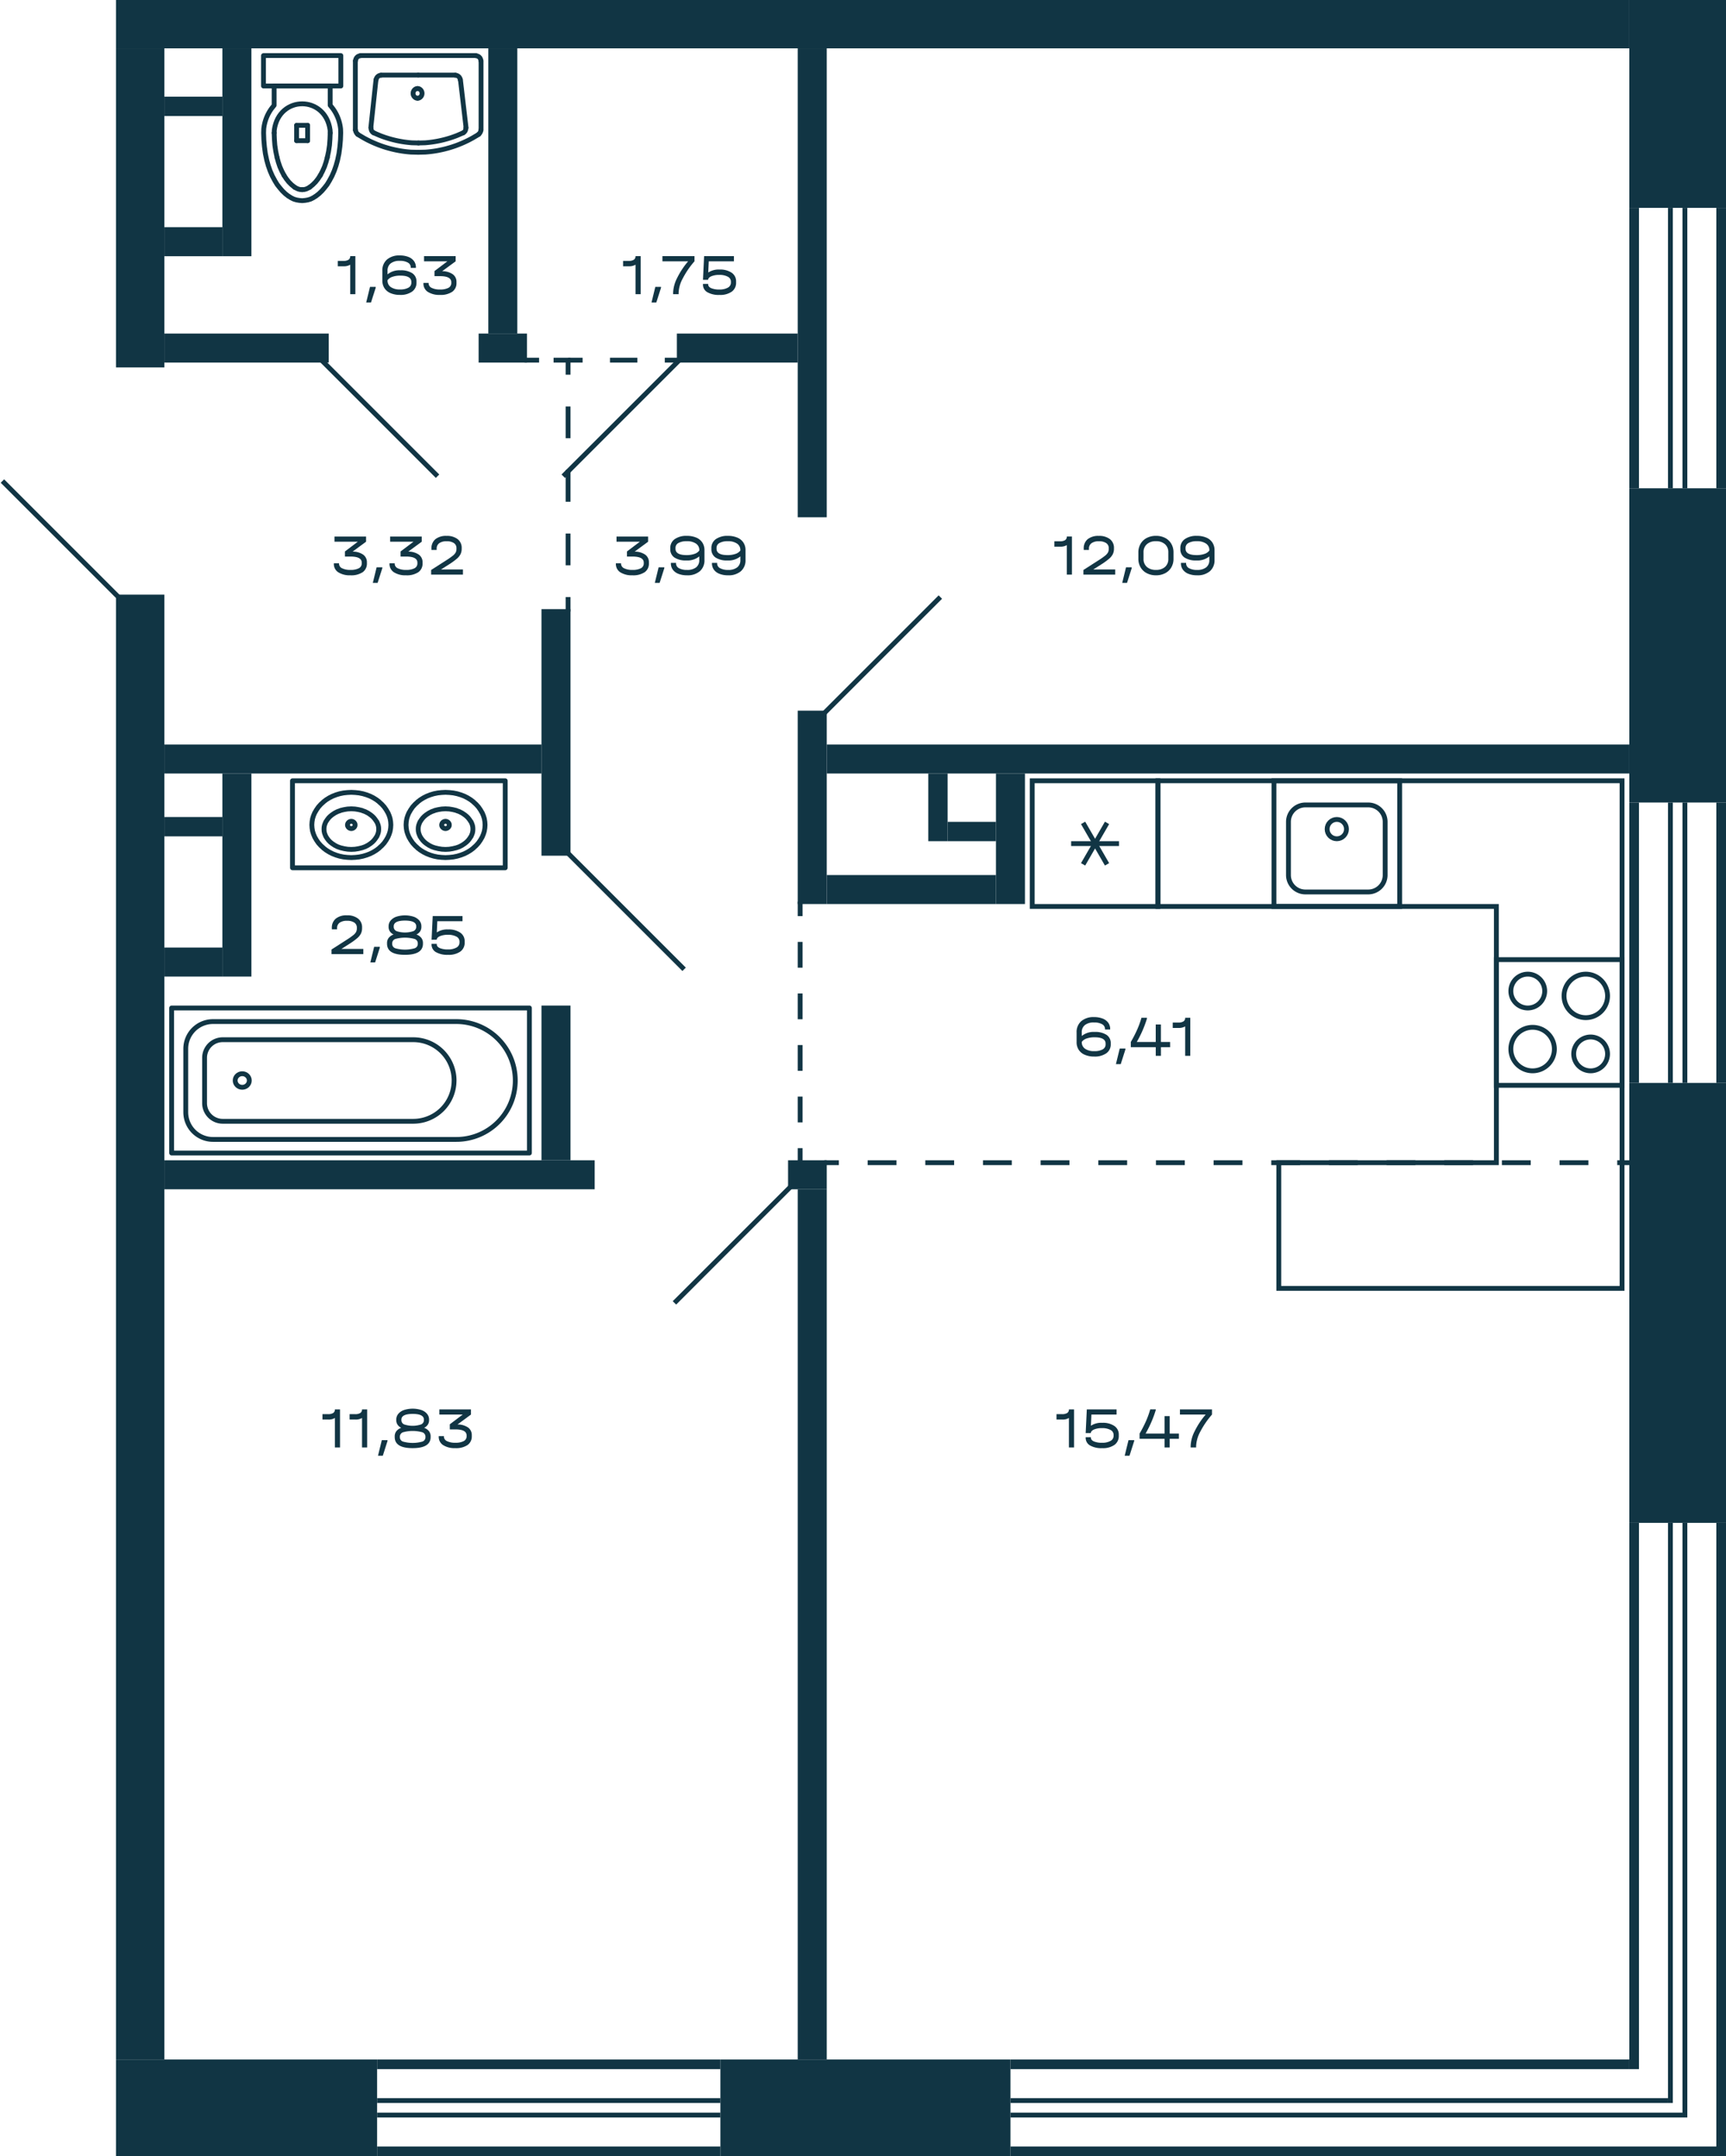 <svg xmlns="http://www.w3.org/2000/svg" width="357" height="446" viewBox="0 0 357 446">
  <title>M5_C1_9,11,13,15fl_2</title>
  <g id="Слой_2" data-name="Слой 2">
    <g id="M5_C1_9_11_13_15fl_2" data-name="M5_C1_9,11,13,15fl_2">
      <g id="sant">
        <g>
          <path d="M56.7,17.79v3.993l-.479.6A8.627,8.627,0,0,0,54.548,26.7l-.024.8.048,1.423.12,1.4.191,1.422.288,1.373.311,1.123.383,1.1.455,1.049.551,1.023.455.749.527.673.551.649.623.6.671.524v-.024l.5.324.55.275.575.174.575.1.6.05.6-.05.575-.1.575-.174.55-.275.5-.324V40.6l.671-.525.623-.6.551-.649.527-.673.455-.749.551-1.023.455-1.049.383-1.1.311-1.123.288-1.373.191-1.422.12-1.4.048-1.423h0l-.024-.8a8.627,8.627,0,0,0-1.677-4.318l-.479-.6V17.79Z" fill="none" stroke="#113544" stroke-linecap="round" stroke-linejoin="round"/>
          <path d="M68.3,27.5l-.024-.6c-.974-7.236-10.57-7.236-11.544,0l-.024.6" fill="none" stroke="#113544" stroke-linecap="round" stroke-linejoin="round"/>
          <rect x="54.5" y="11.5" width="16" height="6.29" fill="none" stroke="#113544" stroke-linecap="round" stroke-linejoin="round"/>
          <polyline points="60.943 38.73 61.302 38.929 61.686 39.104 62.093 39.204 62.5 39.229" fill="none" stroke="#113544" stroke-linecap="round" stroke-linejoin="round"/>
          <line x1="61.35" y1="29.096" x2="63.626" y2="29.096" fill="none" stroke="#113544" stroke-linecap="round" stroke-linejoin="round"/>
          <line x1="61.35" y1="25.926" x2="63.626" y2="25.926" fill="none" stroke="#113544" stroke-linecap="round" stroke-linejoin="round"/>
          <polyline points="62.5 39.229 62.907 39.204 63.314 39.104 63.698 38.929 64.057 38.73" fill="none" stroke="#113544" stroke-linecap="round" stroke-linejoin="round"/>
          <polyline points="67.698 32.565 67.961 31.317 68.153 30.044 68.248 28.771 68.296 27.498" fill="none" stroke="#113544" stroke-linecap="round" stroke-linejoin="round"/>
          <polyline points="66.26 36.259 66.716 35.385 67.123 34.462 67.434 33.538 67.698 32.565" fill="none" stroke="#113544" stroke-linecap="round" stroke-linejoin="round"/>
          <polyline points="64.057 38.73 64.704 38.205 65.278 37.631 65.805 36.958 66.26 36.259" fill="none" stroke="#113544" stroke-linecap="round" stroke-linejoin="round"/>
          <line x1="63.626" y1="29.096" x2="63.626" y2="25.926" fill="none" stroke="#113544" stroke-linecap="round" stroke-linejoin="round"/>
          <polyline points="58.74 36.259 59.195 36.958 59.722 37.631 60.296 38.205 60.943 38.73" fill="none" stroke="#113544" stroke-linecap="round" stroke-linejoin="round"/>
          <polyline points="56.704 27.498 56.752 28.771 56.847 30.044 57.039 31.317 57.302 32.565" fill="none" stroke="#113544" stroke-linecap="round" stroke-linejoin="round"/>
          <polyline points="57.302 32.565 57.566 33.538 57.877 34.462 58.284 35.385 58.739 36.259" fill="none" stroke="#113544" stroke-linecap="round" stroke-linejoin="round"/>
          <line x1="61.35" y1="29.096" x2="61.35" y2="25.926" fill="none" stroke="#113544" stroke-linecap="round" stroke-linejoin="round"/>
        </g>
        <g>
          <polyline points="73.533 12.576 73.598 12.239 73.73 11.971 73.96 11.735 74.222 11.601 74.55 11.534" fill="none" stroke="#113544" stroke-linecap="round" stroke-linejoin="round"/>
          <path d="M86.5,31.5l-1.477-.034a23.411,23.411,0,0,1-9.783-2.924l-1.248-.74" fill="none" stroke="#113544" stroke-linecap="round" stroke-linejoin="round"/>
          <polyline points="73.992 27.769 73.763 27.534 73.598 27.231 73.533 26.895" fill="none" stroke="#113544" stroke-linecap="round" stroke-linejoin="round"/>
          <line x1="73.5" y1="12.576" x2="73.5" y2="26.895" fill="none" stroke="#113544" stroke-linecap="round" stroke-linejoin="round"/>
          <line x1="86.5" y1="15.534" x2="94.182" y2="15.534" fill="none" stroke="#113544" stroke-linecap="round" stroke-linejoin="round"/>
          <path d="M99.008,27.8l-1.248.74a23.411,23.411,0,0,1-9.783,2.924L86.5,31.5" fill="none" stroke="#113544" stroke-linecap="round" stroke-linejoin="round"/>
          <path d="M95.774,27.49l-1.247.538A22.6,22.6,0,0,1,87.9,29.541l-1.346.034" fill="none" stroke="#113544" stroke-linecap="round" stroke-linejoin="round"/>
          <line x1="98.449" y1="11.5" x2="74.55" y2="11.5" fill="none" stroke="#113544" stroke-linecap="round" stroke-linejoin="round"/>
          <path d="M86.369,20.315l-.284-.038a1.039,1.039,0,0,1,0-1.923l.284-.039" fill="none" stroke="#113544" stroke-linecap="round" stroke-linejoin="round"/>
          <path d="M86.369,18.315l.283.039a1.039,1.039,0,0,1,0,1.923l-.283.038" fill="none" stroke="#113544" stroke-linecap="round" stroke-linejoin="round"/>
          <line x1="76.701" y1="26.415" x2="77.768" y2="16.475" fill="none" stroke="#113544" stroke-linecap="round" stroke-linejoin="round"/>
          <polyline points="77.325 27.49 77.062 27.322 76.865 27.054 76.767 26.751 76.734 26.448" fill="none" stroke="#113544" stroke-linecap="round" stroke-linejoin="round"/>
          <polyline points="77.8 16.508 77.866 16.206 78.03 15.937 78.26 15.735 78.523 15.601 78.818 15.567" fill="none" stroke="#113544" stroke-linecap="round" stroke-linejoin="round"/>
          <line x1="86.5" y1="15.534" x2="78.818" y2="15.534" fill="none" stroke="#113544" stroke-linecap="round" stroke-linejoin="round"/>
          <path d="M86.549,29.574,85.2,29.541a22.592,22.592,0,0,1-6.631-1.513l-1.247-.538" fill="none" stroke="#113544" stroke-linecap="round" stroke-linejoin="round"/>
          <polyline points="98.449 11.534 98.778 11.601 99.04 11.735 99.27 11.971 99.401 12.239 99.467 12.576" fill="none" stroke="#113544" stroke-linecap="round" stroke-linejoin="round"/>
          <line x1="96.398" y1="26.415" x2="95.232" y2="16.475" fill="none" stroke="#113544" stroke-linecap="round" stroke-linejoin="round"/>
          <polyline points="99.467 26.895 99.401 27.231 99.237 27.534 99.007 27.769" fill="none" stroke="#113544" stroke-linecap="round" stroke-linejoin="round"/>
          <polyline points="96.365 26.448 96.332 26.751 96.234 27.054 96.037 27.322 95.774 27.491" fill="none" stroke="#113544" stroke-linecap="round" stroke-linejoin="round"/>
          <line x1="99.5" y1="12.576" x2="99.5" y2="26.895" fill="none" stroke="#113544" stroke-linecap="round" stroke-linejoin="round"/>
          <polyline points="94.182 15.567 94.477 15.601 94.74 15.735 94.97 15.937 95.134 16.206 95.199 16.508" fill="none" stroke="#113544" stroke-linecap="round" stroke-linejoin="round"/>
        </g>
        <g>
          <rect x="309.5" y="198.5" width="26" height="26" transform="translate(111 534) rotate(-90)" fill="none" stroke="#113544" stroke-miterlimit="10"/>
          <path d="M329,215a3,3,0,1,1-3,3,3,3,0,0,1,3-3m0-1a4,4,0,1,0,4,4,4,4,0,0,0-4-4Z" fill="#113544"/>
          <path d="M316,202a3,3,0,1,1-3,3,3,3,0,0,1,3-3m0-1a4,4,0,1,0,4,4,4,4,0,0,0-4-4Z" fill="#113544"/>
          <path d="M317,213a4,4,0,1,1-4,4,4,4,0,0,1,4-4m0-1a5,5,0,1,0,5,5,5,5,0,0,0-5-5Z" fill="#113544"/>
          <path d="M328,202a4,4,0,1,1-4,4,4,4,0,0,1,4-4m0-1a5,5,0,1,0,5,5,5,5,0,0,0-5-5Z" fill="#113544"/>
        </g>
        <g>
          <rect x="263.5" y="161.5" width="26" height="26" fill="none" stroke="#113544" stroke-miterlimit="10"/>
          <path d="M283,167a3,3,0,0,1,3,3v11a3,3,0,0,1-3,3H270a3,3,0,0,1-3-3V170a3,3,0,0,1,3-3h13m0-1H270a4,4,0,0,0-4,4v11a4,4,0,0,0,4,4h13a4,4,0,0,0,4-4V170a4,4,0,0,0-4-4Z" fill="#113544"/>
          <circle cx="276.5" cy="171.5" r="2" fill="none" stroke="#113544" stroke-miterlimit="10"/>
        </g>
        <g>
          <rect x="213.5" y="161.5" width="26" height="26" transform="translate(52 401) rotate(-90)" fill="none" stroke="#113544" stroke-miterlimit="10"/>
          <line x1="228.975" y1="170.213" x2="224.025" y2="178.787" fill="none" stroke="#113544" stroke-miterlimit="10"/>
          <line x1="228.975" y1="178.787" x2="224.025" y2="170.213" fill="none" stroke="#113544" stroke-miterlimit="10"/>
          <line x1="221.55" y1="174.5" x2="231.45" y2="174.5" fill="none" stroke="#113544" stroke-miterlimit="10"/>
        </g>
        <g>
          <rect x="57.5" y="186.5" width="30" height="74" fill="none" stroke="#113544" stroke-linecap="round" stroke-linejoin="round" transform="translate(296 151) rotate(90)"/>
          <path d="M72.5,189.421h0a12.187,12.187,0,0,1,12.187,12.187v50.345a5.625,5.625,0,0,1-5.625,5.625H65.937a5.625,5.625,0,0,1-5.625-5.625V201.609A12.188,12.188,0,0,1,72.5,189.421Z" transform="translate(296 151) rotate(90)" fill="none" stroke="#113544" stroke-linecap="round" stroke-linejoin="round"/>
          <path d="M68.118,197.7h0a8.437,8.437,0,0,1,8.437,8.437v39.418a3.75,3.75,0,0,1-3.75,3.75H63.431a3.75,3.75,0,0,1-3.75-3.75V206.135a8.438,8.438,0,0,1,8.438-8.438Z" transform="translate(291.618 155.382) rotate(90)" fill="none" stroke="#113544" stroke-linecap="round" stroke-linejoin="round"/>
          <ellipse cx="50.105" cy="223.5" rx="1.461" ry="1.406" fill="none" stroke="#113544" stroke-linecap="round" stroke-linejoin="round"/>
        </g>
        <g>
          <rect x="60.5" y="161.5" width="44" height="18" fill="none" stroke="#113544" stroke-linecap="round" stroke-linejoin="round"/>
          <polyline points="80.243 168.133 79.879 167.503 79.472 166.915 78.979 166.37 78.444 165.887 78.444 165.866 77.865 165.425 77.223 165.026 76.559 164.69 75.852 164.417 75.081 164.186 74.267 164.018 73.474 163.934 72.66 163.892 71.846 163.934 71.054 164.018 70.24 164.186 69.469 164.417 69.49 164.417 68.784 164.69 68.12 165.026 67.477 165.425 66.899 165.866 66.899 165.887 66.363 166.37 65.871 166.915 65.464 167.503 65.099 168.133 65.099 168.112 64.842 168.721 64.65 169.33 64.543 169.981 64.5 170.632 64.543 171.282 64.65 171.933 64.842 172.542 65.099 173.151 65.464 173.781 65.871 174.369 66.363 174.915 66.899 175.398 66.899 175.419 67.477 175.859 68.12 176.258 68.784 176.594 69.49 176.867 69.469 176.867 70.24 177.098 71.054 177.266 71.846 177.35 72.66 177.392 73.474 177.35 74.267 177.266 75.081 177.098 75.852 176.867 76.559 176.594 77.223 176.258 77.865 175.859 78.444 175.419 78.444 175.398 78.979 174.915 79.472 174.369 79.879 173.781 80.243 173.151 80.5 172.542 80.693 171.933 80.8 171.282 80.843 170.632 80.8 169.981 80.693 169.33 80.5 168.721 80.243 168.112" fill="none" stroke="#113544" stroke-linecap="round" stroke-linejoin="round"/>
          <polyline points="77.921 169.987 77.649 169.569 77.358 169.191 77.028 168.853 76.659 168.554 76.096 168.176 75.514 167.877 74.893 167.658 74.893 167.638 74.156 167.459 73.418 167.34 72.661 167.3 71.905 167.34 71.167 167.459 70.43 167.638 70.43 167.658 69.809 167.877 69.226 168.176 68.664 168.554 68.295 168.853 67.965 169.191 67.674 169.569 67.402 169.987 67.402 169.967 67.247 170.326 67.111 170.704 67.033 171.102 67.014 171.5 67.033 171.898 67.111 172.296 67.247 172.674 67.402 173.033 67.674 173.451 67.965 173.829 68.295 174.167 68.664 174.466 69.226 174.844 69.809 175.143 70.43 175.362 71.167 175.541 71.905 175.66 72.661 175.7 73.418 175.66 74.156 175.541 74.893 175.362 75.514 175.143 76.096 174.844 76.659 174.466 77.028 174.167 77.358 173.829 77.649 173.451 77.921 173.033 77.94 173.033 78.095 172.674 78.231 172.296 78.309 171.898 78.328 171.5 78.309 171.102 78.231 170.704 78.095 170.326 77.94 169.967" fill="none" stroke="#113544" stroke-linecap="round" stroke-linejoin="round"/>
          <path d="M73.447,170.638l-.02-.188-.078-.169a.8.8,0,0,0-1.415.075l-.058.188v.188a.8.8,0,0,0,1.473.263l.078-.169Z" fill="none" stroke="#113544" stroke-linecap="round" stroke-linejoin="round"/>
          <polyline points="99.729 168.133 99.364 167.503 98.957 166.915 98.465 166.37 97.929 165.887 97.929 165.866 97.351 165.425 96.708 165.026 96.044 164.69 95.338 164.417 94.567 164.186 93.753 164.018 92.96 163.934 92.146 163.892 91.332 163.934 90.54 164.018 89.726 164.186 88.955 164.417 88.976 164.417 88.269 164.69 87.605 165.026 86.963 165.425 86.384 165.866 86.384 165.887 85.849 166.37 85.356 166.915 84.949 167.503 84.585 168.133 84.585 168.112 84.328 168.721 84.135 169.33 84.028 169.981 83.985 170.632 84.028 171.282 84.135 171.933 84.328 172.542 84.585 173.151 84.949 173.781 85.356 174.369 85.849 174.915 86.384 175.398 86.384 175.419 86.963 175.859 87.605 176.258 88.269 176.594 88.976 176.867 88.955 176.867 89.726 177.098 90.54 177.266 91.332 177.35 92.146 177.392 92.96 177.35 93.753 177.266 94.567 177.098 95.338 176.867 96.044 176.594 96.708 176.258 97.351 175.859 97.929 175.419 97.929 175.398 98.465 174.915 98.957 174.369 99.364 173.781 99.729 173.151 99.986 172.542 100.178 171.933 100.285 171.282 100.328 170.632 100.285 169.981 100.178 169.33 99.986 168.721 99.729 168.112" fill="none" stroke="#113544" stroke-linecap="round" stroke-linejoin="round"/>
          <polyline points="97.406 169.987 97.135 169.569 96.844 169.191 96.514 168.853 96.145 168.554 95.582 168.176 95 167.877 94.379 167.658 94.379 167.638 93.641 167.459 92.904 167.34 92.147 167.3 91.39 167.34 90.653 167.459 89.915 167.638 89.915 167.658 89.294 167.877 88.712 168.176 88.149 168.554 87.781 168.853 87.451 169.191 87.16 169.569 86.888 169.987 86.888 169.967 86.733 170.326 86.597 170.704 86.519 171.102 86.5 171.5 86.519 171.898 86.597 172.296 86.733 172.674 86.888 173.033 87.16 173.451 87.451 173.829 87.781 174.167 88.149 174.466 88.712 174.844 89.294 175.143 89.915 175.362 90.653 175.541 91.39 175.66 92.147 175.7 92.904 175.66 93.641 175.541 94.379 175.362 95 175.143 95.582 174.844 96.145 174.466 96.514 174.167 96.844 173.829 97.135 173.451 97.406 173.033 97.426 173.033 97.581 172.674 97.717 172.296 97.795 171.898 97.814 171.5 97.795 171.102 97.717 170.704 97.581 170.326 97.426 169.967" fill="none" stroke="#113544" stroke-linecap="round" stroke-linejoin="round"/>
          <path d="M92.933,170.638l-.02-.188-.079-.169a.8.8,0,0,0-1.414.075l-.059.188v.188a.8.8,0,0,0,1.473.263l.079-.169Z" fill="none" stroke="#113544" stroke-linecap="round" stroke-linejoin="round"/>
        </g>
        <polygon points="335.5 224.5 335.5 161.5 307.5 161.5 308.5 161.5 239.5 161.5 239.5 187.5 309.5 187.5 309.5 240.5 264.5 240.5 264.5 266.5 335.5 266.5 335.5 224.5 335.5 224.5" fill="none" stroke="#113544" stroke-miterlimit="10"/>
      </g>
      <g id="l">
        <line x1="163.5" y1="245.5" x2="139.5" y2="269.5" fill="none" stroke="#113544" stroke-miterlimit="10"/>
        <line x1="140.5" y1="74.5" x2="116.5" y2="98.5" fill="none" stroke="#113544" stroke-miterlimit="10"/>
        <line x1="66.5" y1="74.5" x2="90.5" y2="98.5" fill="none" stroke="#113544" stroke-miterlimit="10"/>
        <line x1="24.5" y1="123.5" x2="0.5" y2="99.5" fill="none" stroke="#113544" stroke-miterlimit="10"/>
        <line x1="170.5" y1="147.5" x2="194.5" y2="123.5" fill="none" stroke="#113544" stroke-miterlimit="10"/>
        <line x1="141.5" y1="200.5" x2="117.5" y2="176.5" fill="none" stroke="#113544" stroke-miterlimit="10"/>
        <g>
          <line x1="170.5" y1="240.5" x2="173.5" y2="240.5" fill="none" stroke="#113544" stroke-miterlimit="10"/>
          <line x1="179.463" y1="240.5" x2="331.519" y2="240.5" fill="none" stroke="#113544" stroke-miterlimit="10" stroke-dasharray="5.963 5.963"/>
          <line x1="334.5" y1="240.5" x2="337.5" y2="240.5" fill="none" stroke="#113544" stroke-miterlimit="10"/>
        </g>
        <g>
          <line x1="117.5" y1="126.5" x2="117.5" y2="123.5" fill="none" stroke="#113544" stroke-miterlimit="10"/>
          <line x1="117.5" y1="116.929" x2="117.5" y2="80.786" fill="none" stroke="#113544" stroke-miterlimit="10" stroke-dasharray="6.571 6.571"/>
          <polyline points="117.5 77.5 117.5 74.5 114.5 74.5" fill="none" stroke="#113544" stroke-miterlimit="10"/>
          <line x1="111.5" y1="74.5" x2="108.5" y2="74.5" fill="none" stroke="#113544" stroke-miterlimit="10"/>
        </g>
        <rect y="75" width="25" height="49" transform="translate(25 199) rotate(180)" fill="none"/>
        <g>
          <line x1="165.5" y1="186.5" x2="165.5" y2="189.5" fill="none" stroke="#113544" stroke-miterlimit="10"/>
          <line x1="165.5" y1="194.833" x2="165.5" y2="234.833" fill="none" stroke="#113544" stroke-miterlimit="10" stroke-dasharray="5.333 5.333"/>
          <line x1="165.5" y1="237.5" x2="165.5" y2="240.5" fill="none" stroke="#113544" stroke-miterlimit="10"/>
        </g>
        <g>
          <line x1="117.5" y1="74.5" x2="120.5" y2="74.5" fill="none" stroke="#113544" stroke-miterlimit="10"/>
          <line x1="126.167" y1="74.5" x2="134.667" y2="74.5" fill="none" stroke="#113544" stroke-miterlimit="10" stroke-dasharray="5.667 5.667"/>
          <line x1="137.5" y1="74.5" x2="140.5" y2="74.5" fill="none" stroke="#113544" stroke-miterlimit="10"/>
        </g>
      </g>
      <g id="s">
        <rect x="-122.5" y="269.5" width="303" height="10" transform="translate(-245.5 303.5) rotate(-90)" fill="#113544"/>
        <rect x="41" y="409" width="20" height="54" transform="translate(-385 487) rotate(-90)" fill="#113544"/>
        <rect x="24" width="313" height="10" fill="#113544"/>
        <rect x="24" y="10" width="10" height="66" transform="translate(58 86) rotate(180)" fill="#113544"/>
        <rect x="34" y="240" width="89" height="6" fill="#113544"/>
        <rect x="163" y="240" width="8" height="6" fill="#113544"/>
        <rect x="34" y="69" width="34" height="6" fill="#113544"/>
        <rect x="140" y="69" width="25" height="6" fill="#113544"/>
        <rect x="99" y="69" width="10" height="6" fill="#113544"/>
        <rect x="171" y="154" width="166" height="6" fill="#113544"/>
        <rect x="34" y="154" width="78" height="6" transform="translate(146 314) rotate(180)" fill="#113544"/>
        <rect x="314.5" y="123.5" width="65" height="20" transform="translate(480.5 -213.5) rotate(90)" fill="#113544"/>
        <rect x="206" y="160" width="6" height="27" fill="#113544"/>
        <rect x="185.5" y="166.5" width="6" height="35" transform="translate(4.5 372.5) rotate(-90)" fill="#113544"/>
        <rect x="165" y="10" width="6" height="97" fill="#113544"/>
        <rect x="112" y="126" width="6" height="51" fill="#113544"/>
        <rect x="112" y="208" width="6" height="32" fill="#113544"/>
        <rect x="46" y="160" width="6" height="42" fill="#113544"/>
        <rect x="169" y="406" width="20" height="60" transform="translate(-257 615) rotate(-90)" fill="#113544"/>
        <rect x="272" y="363" width="2" height="128" transform="translate(700 154) rotate(90)" fill="#113544"/>
        <rect x="281" y="372" width="2" height="146" transform="translate(727 163) rotate(90)" fill="#113544"/>
        <rect x="276.5" y="366.5" width="1" height="136" transform="translate(711.5 157.5) rotate(90)" fill="#113544"/>
        <rect x="278" y="368" width="1" height="139" transform="translate(716 159) rotate(90)" fill="#113544"/>
        <rect x="337" y="224" width="20" height="91" fill="#113544"/>
        <rect x="355" y="315" width="2" height="131" transform="translate(712 761) rotate(180)" fill="#113544"/>
        <rect x="337" y="315" width="2" height="113" transform="translate(676 743) rotate(180)" fill="#113544"/>
        <rect x="348" y="315" width="1" height="123" transform="translate(697 753) rotate(180)" fill="#113544"/>
        <rect x="345" y="315" width="1" height="120" transform="translate(691 750) rotate(180)" fill="#113544"/>
        <rect x="355" y="166" width="2" height="58" transform="translate(712 390) rotate(180)" fill="#113544"/>
        <rect x="337" y="166" width="2" height="58" transform="translate(676 390) rotate(180)" fill="#113544"/>
        <rect x="348" y="166" width="1" height="58" transform="translate(697 390) rotate(180)" fill="#113544"/>
        <rect x="345" y="166" width="1" height="58" transform="translate(691 390) rotate(180)" fill="#113544"/>
        <rect x="325.5" y="11.5" width="43" height="20" transform="translate(368.5 -325.5) rotate(90)" fill="#113544"/>
        <rect x="355" y="43" width="2" height="58" transform="translate(712 144) rotate(180)" fill="#113544"/>
        <rect x="337" y="43" width="2" height="58" transform="translate(676 144) rotate(180)" fill="#113544"/>
        <rect x="348" y="43" width="1" height="58" transform="translate(697 144) rotate(180)" fill="#113544"/>
        <rect x="345" y="43" width="1" height="58" transform="translate(691 144) rotate(180)" fill="#113544"/>
        <rect x="165" y="246" width="6" height="180" transform="translate(336 672) rotate(180)" fill="#113544"/>
        <rect x="165" y="147" width="6" height="40" fill="#113544"/>
        <rect x="112.5" y="409.5" width="2" height="71" transform="translate(-331.5 558.5) rotate(-90)" fill="#113544"/>
        <rect x="112.5" y="391.5" width="2" height="71" transform="translate(-313.5 540.5) rotate(-90)" fill="#113544"/>
        <rect x="113" y="402" width="1" height="71" transform="translate(-324 551) rotate(-90)" fill="#113544"/>
        <rect x="113" y="399" width="1" height="71" transform="translate(-321 548) rotate(-90)" fill="#113544"/>
        <rect x="187" y="165" width="14" height="4" transform="translate(27 361) rotate(-90)" fill="#113544"/>
        <rect x="199" y="167" width="4" height="10" transform="translate(29 373) rotate(-90)" fill="#113544"/>
        <rect x="34" y="196" width="12" height="6" fill="#113544"/>
        <rect x="34" y="169" width="12" height="4" fill="#113544"/>
        <rect x="46" y="10" width="6" height="43" fill="#113544"/>
        <rect x="101" y="10" width="6" height="59" fill="#113544"/>
        <rect x="34" y="47" width="12" height="6" fill="#113544"/>
        <rect x="34" y="20" width="12" height="4" fill="#113544"/>
      </g>
      <g id="t">
        <g>
          <path d="M222.152,299.4h-1.058v-6.095a2.518,2.518,0,0,1-1.351.324h-1.22v-1.116h1.134a1.939,1.939,0,0,0,1.085-.241.837.837,0,0,0,.352-.744h1.058Z" fill="#113544"/>
          <path d="M230.494,294.961a2.121,2.121,0,0,1,.913,1.823v.193a2.232,2.232,0,0,1-.9,1.9,4.154,4.154,0,0,1-2.528.672,4.741,4.741,0,0,1-2.532-.565,1.8,1.8,0,0,1-.89-1.607v-.1h1.08v.1q0,.492.615.773a4.128,4.128,0,0,0,1.695.283,3.39,3.39,0,0,0,1.75-.384,1.183,1.183,0,0,0,.637-1.057V296.8a1.138,1.138,0,0,0-.643-1.021,3.553,3.553,0,0,0-1.776-.372,4.052,4.052,0,0,0-1.631.283c-.425.188-.647.434-.67.738h-1.057l.236-4.9h6.156V292.6h-5.205l-.107,2.316a3.889,3.889,0,0,1,2.342-.612A4.209,4.209,0,0,1,230.494,294.961Z" fill="#113544"/>
          <path d="M234.594,297.889v.179l-.973,3.048h-.993l.788-3.227Z" fill="#113544"/>
          <path d="M243.838,297.612h-1.9V299.4h-1.068v-1.788h-5.163v-1.08a26.155,26.155,0,0,0,1.339-2.6,18.4,18.4,0,0,0,.864-2.407h1.134v.181a23.523,23.523,0,0,1-2.095,4.823h3.921v-3.611h1.068v3.611h1.9Z" fill="#113544"/>
          <path d="M250.686,291.528V292.6a17.872,17.872,0,0,0-2.415,3.521,6.875,6.875,0,0,0-.869,2.994v.288h-1.133v-.288a7.254,7.254,0,0,1,.826-3.059,16.26,16.26,0,0,1,2.284-3.456h-5.324v-1.069Z" fill="#113544"/>
        </g>
        <g>
          <path d="M70.333,299.4H69.274v-6.095a2.512,2.512,0,0,1-1.35.324H66.7v-1.116h1.134a1.937,1.937,0,0,0,1.085-.241.838.838,0,0,0,.351-.744h1.059Z" fill="#113544"/>
          <path d="M75.938,299.4H74.879v-6.095a2.512,2.512,0,0,1-1.35.324h-1.22v-1.116h1.134a1.937,1.937,0,0,0,1.085-.241.838.838,0,0,0,.351-.744h1.059Z" fill="#113544"/>
          <path d="M80.15,297.889v.179l-.972,3.048h-.993l.788-3.227Z" fill="#113544"/>
          <path d="M88.731,296.041a1.7,1.7,0,0,1,.34,1.067v.132q0,2.3-3.715,2.305t-3.715-2.305v-.132a1.7,1.7,0,0,1,.34-1.067,2.212,2.212,0,0,1,1.01-.7,1.862,1.862,0,0,1-.767-.655,1.653,1.653,0,0,1-.26-.918v-.131a1.827,1.827,0,0,1,.422-1.189,2.651,2.651,0,0,1,1.188-.792,5.911,5.911,0,0,1,3.564,0,2.656,2.656,0,0,1,1.188.792,1.832,1.832,0,0,1,.421,1.189v.131a1.653,1.653,0,0,1-.259.918,1.874,1.874,0,0,1-.767.655A2.218,2.218,0,0,1,88.731,296.041ZM88,297.192a.952.952,0,0,0-.621-.918,7.412,7.412,0,0,0-4.05,0,.952.952,0,0,0-.621.918v.1a.936.936,0,0,0,.637.894,7.3,7.3,0,0,0,4.018,0,.937.937,0,0,0,.637-.894Zm-4.979-3.456a.95.95,0,0,0,.567.9,5.525,5.525,0,0,0,3.521,0,.95.95,0,0,0,.567-.9v-.095q0-1.178-2.322-1.176t-2.333,1.176Z" fill="#113544"/>
          <path d="M96.82,295.278a1.92,1.92,0,0,1,.762,1.615v.156a2.157,2.157,0,0,1-.875,1.853,4.263,4.263,0,0,1-2.549.643,4.421,4.421,0,0,1-2.522-.637,2.026,2.026,0,0,1-.891-1.763v-.084h1.069v.084a1.045,1.045,0,0,0,.626.942,3.649,3.649,0,0,0,1.728.342,3.586,3.586,0,0,0,1.75-.342,1.1,1.1,0,0,0,.594-1.015v-.143q0-1.26-2.311-1.26H93.035v-1.057L95.7,292.6H90.875v-1.069h6.534V292.6l-2.787,2.051A3.8,3.8,0,0,1,96.82,295.278Z" fill="#113544"/>
        </g>
        <g>
          <path d="M133.459,114.733a1.917,1.917,0,0,1,.762,1.614v.156a2.162,2.162,0,0,1-.875,1.854A4.275,4.275,0,0,1,130.8,119a4.419,4.419,0,0,1-2.523-.636,2.029,2.029,0,0,1-.89-1.764v-.084h1.069v.084a1.044,1.044,0,0,0,.626.942,3.632,3.632,0,0,0,1.728.342,3.578,3.578,0,0,0,1.75-.342,1.1,1.1,0,0,0,.593-1.014v-.144q0-1.26-2.31-1.26h-1.166v-1.056l2.667-2.016h-4.827v-1.068h6.533v1.068l-2.786,2.052A3.783,3.783,0,0,1,133.459,114.733Z" fill="#113544"/>
          <path d="M137.406,117.343v.18l-.972,3.048h-.994l.789-3.228Z" fill="#113544"/>
          <path d="M144.01,111.2a2.782,2.782,0,0,1,1.263,1.032,2.836,2.836,0,0,1,.438,1.584v1.992a2.97,2.97,0,0,1-.955,2.346A3.867,3.867,0,0,1,142.1,119a4.788,4.788,0,0,1-1.771-.3,2.541,2.541,0,0,1-1.161-.858,2.177,2.177,0,0,1-.405-1.314v-.1h1.069v.1a1.109,1.109,0,0,0,.6,1,3.251,3.251,0,0,0,1.663.36,2.932,2.932,0,0,0,1.884-.528,1.845,1.845,0,0,0,.655-1.524v-.744a3.856,3.856,0,0,1-2.658.84,4.275,4.275,0,0,1-2.473-.606,2.014,2.014,0,0,1-.864-1.758V113.4a2.208,2.208,0,0,1,.913-1.878,4.107,4.107,0,0,1,2.5-.678A4.85,4.85,0,0,1,144.01,111.2Zm-.383,3.378a2.04,2.04,0,0,0,1.016-.7V113.8a1.582,1.582,0,0,0-.682-1.356,3.214,3.214,0,0,0-1.911-.492,3.415,3.415,0,0,0-1.717.36,1.134,1.134,0,0,0-.616,1.032v.168q0,1.308,2.279,1.308A4.867,4.867,0,0,0,143.627,114.577Z" fill="#113544"/>
          <path d="M152.5,111.2a2.79,2.79,0,0,1,1.264,1.032,2.835,2.835,0,0,1,.437,1.584v1.992a2.971,2.971,0,0,1-.956,2.346,3.862,3.862,0,0,1-2.651.846,4.784,4.784,0,0,1-1.771-.3,2.555,2.555,0,0,1-1.162-.858,2.183,2.183,0,0,1-.4-1.314v-.1h1.068v.1a1.11,1.11,0,0,0,.606,1,3.248,3.248,0,0,0,1.663.36,2.939,2.939,0,0,0,1.885-.528,1.847,1.847,0,0,0,.653-1.524v-.744a3.852,3.852,0,0,1-2.656.84,4.272,4.272,0,0,1-2.474-.606,2.014,2.014,0,0,1-.864-1.758V113.4a2.209,2.209,0,0,1,.912-1.878,4.112,4.112,0,0,1,2.5-.678A4.85,4.85,0,0,1,152.5,111.2Zm-.384,3.378a2.04,2.04,0,0,0,1.016-.7V113.8a1.581,1.581,0,0,0-.681-1.356,3.219,3.219,0,0,0-1.911-.492,3.417,3.417,0,0,0-1.717.36,1.134,1.134,0,0,0-.616,1.032v.168q0,1.308,2.278,1.308A4.867,4.867,0,0,0,152.115,114.577Z" fill="#113544"/>
        </g>
        <g>
          <path d="M221.715,118.855h-1.059v-6.1a2.506,2.506,0,0,1-1.35.324h-1.22v-1.116h1.134a1.952,1.952,0,0,0,1.085-.239.841.841,0,0,0,.351-.745h1.059Z" fill="#113544"/>
          <path d="M230.668,117.787v1.068H224.09V117.9l3.121-2a14.769,14.769,0,0,0,1.361-.955,2.3,2.3,0,0,0,.6-.678,1.653,1.653,0,0,0,.156-.743v-.12a1.234,1.234,0,0,0-.523-1.069,2.586,2.586,0,0,0-1.507-.372,2.516,2.516,0,0,0-1.539.4,1.351,1.351,0,0,0-.525,1.151v.24h-1.08v-.252a2.434,2.434,0,0,1,.811-1.968,3.483,3.483,0,0,1,2.31-.684,3.563,3.563,0,0,1,2.3.672,2.245,2.245,0,0,1,.832,1.848v.12a2.611,2.611,0,0,1-.226,1.117,3.144,3.144,0,0,1-.784.971,13.52,13.52,0,0,1-1.625,1.176l-1.642,1.044Z" fill="#113544"/>
          <path d="M234.08,117.343v.18l-.972,3.048h-.993l.788-3.228Z" fill="#113544"/>
          <path d="M237.2,118.567a3.157,3.157,0,0,1-1.285-1.212,3.459,3.459,0,0,1-.459-1.788v-1.284a3.485,3.485,0,0,1,.459-1.8,3.163,3.163,0,0,1,1.285-1.212,4.059,4.059,0,0,1,1.907-.432,4,4,0,0,1,1.889.432,3.131,3.131,0,0,1,1.275,1.212,3.522,3.522,0,0,1,.454,1.8v1.284a3.484,3.484,0,0,1-.454,1.794,3.136,3.136,0,0,1-1.275,1.206A4,4,0,0,1,239.1,119,4.059,4.059,0,0,1,237.2,118.567Zm3.775-1.3a2.161,2.161,0,0,0,.679-1.692v-1.308a2.176,2.176,0,0,0-.685-1.692,2.679,2.679,0,0,0-1.873-.624,2.714,2.714,0,0,0-1.885.618,2.171,2.171,0,0,0-.686,1.7v1.308a2.152,2.152,0,0,0,.686,1.692,2.742,2.742,0,0,0,1.9.612A2.685,2.685,0,0,0,240.971,117.271Z" fill="#113544"/>
          <path d="M249.508,111.2a2.782,2.782,0,0,1,1.263,1.032,2.846,2.846,0,0,1,.438,1.584v1.993a2.966,2.966,0,0,1-.956,2.345A3.864,3.864,0,0,1,247.6,119a4.79,4.79,0,0,1-1.772-.3,2.543,2.543,0,0,1-1.16-.858,2.171,2.171,0,0,1-.406-1.314v-.095h1.07v.095a1.109,1.109,0,0,0,.6,1,3.247,3.247,0,0,0,1.664.36,2.934,2.934,0,0,0,1.884-.528,1.845,1.845,0,0,0,.654-1.524v-.744a3.854,3.854,0,0,1-2.658.84,4.266,4.266,0,0,1-2.472-.606,2.014,2.014,0,0,1-.864-1.758V113.4a2.205,2.205,0,0,1,.913-1.878,4.1,4.1,0,0,1,2.5-.679A4.853,4.853,0,0,1,249.508,111.2Zm-.383,3.378a2.03,2.03,0,0,0,1.015-.7V113.8a1.585,1.585,0,0,0-.681-1.357,3.218,3.218,0,0,0-1.912-.492,3.415,3.415,0,0,0-1.717.36,1.136,1.136,0,0,0-.615,1.033v.168q0,1.308,2.279,1.307A4.872,4.872,0,0,0,249.125,114.577Z" fill="#113544"/>
        </g>
        <g>
          <path d="M228.879,214.062a2.017,2.017,0,0,1,.865,1.758v.168a2.208,2.208,0,0,1-.913,1.878,4.109,4.109,0,0,1-2.5.679,4.855,4.855,0,0,1-1.95-.36,2.8,2.8,0,0,1-1.264-1.033,2.838,2.838,0,0,1-.436-1.584v-1.992a2.971,2.971,0,0,1,.956-2.346,3.863,3.863,0,0,1,2.65-.845,4.765,4.765,0,0,1,1.772.3,2.562,2.562,0,0,1,1.161.858,2.176,2.176,0,0,1,.405,1.313v.1h-1.069v-.1a1.113,1.113,0,0,0-.605-1,3.268,3.268,0,0,0-1.664-.359,2.945,2.945,0,0,0-1.885.527,1.849,1.849,0,0,0-.652,1.525v.744a3.846,3.846,0,0,1,2.656-.84A4.281,4.281,0,0,1,228.879,214.062Zm-.2,1.806q0-1.306-2.278-1.307a4.872,4.872,0,0,0-1.631.246,2.037,2.037,0,0,0-1.015.7v.072a1.585,1.585,0,0,0,.68,1.356,3.22,3.22,0,0,0,1.912.492,3.409,3.409,0,0,0,1.717-.361,1.133,1.133,0,0,0,.615-1.031Z" fill="#113544"/>
          <path d="M232.779,216.889v.179l-.972,3.048h-.995l.79-3.227Z" fill="#113544"/>
          <path d="M242.023,216.612h-1.9V218.4h-1.07v-1.788h-5.162v-1.08a26.371,26.371,0,0,0,1.339-2.6,18.544,18.544,0,0,0,.864-2.407h1.135v.181a23.64,23.64,0,0,1-2.1,4.823h3.92v-3.611h1.07v3.611h1.9Z" fill="#113544"/>
          <path d="M246.192,218.4h-1.058v-6.095a2.518,2.518,0,0,1-1.351.324h-1.22v-1.116H243.7a1.941,1.941,0,0,0,1.086-.241.838.838,0,0,0,.351-.744h1.058Z" fill="#113544"/>
        </g>
        <g>
          <path d="M75.15,196.288v1.067H68.572V196.4l3.122-2a14.714,14.714,0,0,0,1.361-.955,2.286,2.286,0,0,0,.6-.677,1.647,1.647,0,0,0,.157-.744v-.12a1.231,1.231,0,0,0-.524-1.068,2.586,2.586,0,0,0-1.507-.372,2.525,2.525,0,0,0-1.539.4A1.356,1.356,0,0,0,69.717,192v.24h-1.08v-.252a2.432,2.432,0,0,1,.81-1.968,3.486,3.486,0,0,1,2.311-.684,3.565,3.565,0,0,1,2.3.672,2.248,2.248,0,0,1,.832,1.848v.12a2.592,2.592,0,0,1-.227,1.116,3.131,3.131,0,0,1-.783.971,13.534,13.534,0,0,1-1.626,1.177l-1.641,1.044Z" fill="#113544"/>
          <path d="M78.562,195.844v.179l-.972,3.048H76.6l.788-3.227Z" fill="#113544"/>
          <path d="M87.143,194a1.7,1.7,0,0,1,.34,1.067v.132q0,2.3-3.715,2.305T80.053,195.2v-.132a1.7,1.7,0,0,1,.34-1.067,2.212,2.212,0,0,1,1.01-.7,1.873,1.873,0,0,1-.767-.654,1.658,1.658,0,0,1-.26-.918V191.6a1.825,1.825,0,0,1,.422-1.188,2.648,2.648,0,0,1,1.188-.792,5.891,5.891,0,0,1,3.564,0,2.648,2.648,0,0,1,1.188.792,1.824,1.824,0,0,1,.421,1.188v.132a1.657,1.657,0,0,1-.259.918,1.88,1.88,0,0,1-.767.654A2.212,2.212,0,0,1,87.143,194Zm-.729,1.151a.952.952,0,0,0-.621-.918,7.412,7.412,0,0,0-4.05,0,.952.952,0,0,0-.621.918v.1a.936.936,0,0,0,.637.894,7.3,7.3,0,0,0,4.018,0,.937.937,0,0,0,.637-.894Zm-4.979-3.455a.95.95,0,0,0,.567.9,5.525,5.525,0,0,0,3.521,0,.95.95,0,0,0,.567-.9v-.1q0-1.176-2.322-1.176T81.435,191.6Z" fill="#113544"/>
          <path d="M95.2,192.916a2.125,2.125,0,0,1,.912,1.823v.193a2.232,2.232,0,0,1-.9,1.9,4.152,4.152,0,0,1-2.528.672,4.742,4.742,0,0,1-2.532-.564,1.8,1.8,0,0,1-.891-1.608v-.1h1.08v.1q0,.492.615.774a4.159,4.159,0,0,0,1.7.282,3.388,3.388,0,0,0,1.75-.384,1.181,1.181,0,0,0,.637-1.057v-.191a1.136,1.136,0,0,0-.643-1.021,3.556,3.556,0,0,0-1.776-.372,4.052,4.052,0,0,0-1.631.283q-.637.282-.67.738H89.265l.237-4.9h6.157v1.068H90.453l-.108,2.316a3.9,3.9,0,0,1,2.343-.612A4.217,4.217,0,0,1,95.2,192.916Z" fill="#113544"/>
        </g>
        <g>
          <path d="M75.129,114.733a1.918,1.918,0,0,1,.762,1.615v.155a2.157,2.157,0,0,1-.875,1.854,4.271,4.271,0,0,1-2.549.642,4.414,4.414,0,0,1-2.522-.636,2.027,2.027,0,0,1-.891-1.763v-.084h1.069v.084a1.043,1.043,0,0,0,.627.941,3.62,3.62,0,0,0,1.728.342,3.562,3.562,0,0,0,1.749-.342,1.1,1.1,0,0,0,.594-1.014v-.144q0-1.26-2.311-1.26H71.344v-1.056l2.667-2.016H69.184v-1.068h6.534v1.068L72.931,114.1A3.788,3.788,0,0,1,75.129,114.733Z" fill="#113544"/>
          <path d="M79.077,117.343v.18l-.973,3.048h-.993l.788-3.228Z" fill="#113544"/>
          <path d="M86.642,114.733a1.919,1.919,0,0,1,.761,1.615v.155a2.157,2.157,0,0,1-.875,1.854,4.269,4.269,0,0,1-2.549.642,4.412,4.412,0,0,1-2.521-.636,2.027,2.027,0,0,1-.891-1.763v-.084h1.069v.084a1.044,1.044,0,0,0,.626.941,3.625,3.625,0,0,0,1.728.342,3.564,3.564,0,0,0,1.75-.342,1.1,1.1,0,0,0,.594-1.014v-.144q0-1.26-2.311-1.26H82.856v-1.056l2.668-2.016H80.7v-1.068H87.23v1.068L84.444,114.1A3.792,3.792,0,0,1,86.642,114.733Z" fill="#113544"/>
          <path d="M95.752,117.787v1.068H89.174V117.9l3.122-2a14.912,14.912,0,0,0,1.361-.955,2.275,2.275,0,0,0,.6-.678,1.639,1.639,0,0,0,.157-.743v-.12a1.233,1.233,0,0,0-.524-1.069,2.584,2.584,0,0,0-1.507-.372,2.518,2.518,0,0,0-1.539.4,1.353,1.353,0,0,0-.524,1.151v.24h-1.08v-.252a2.433,2.433,0,0,1,.81-1.968,3.486,3.486,0,0,1,2.311-.684,3.565,3.565,0,0,1,2.3.672,2.248,2.248,0,0,1,.832,1.848v.12a2.6,2.6,0,0,1-.227,1.117,3.139,3.139,0,0,1-.783.971,13.546,13.546,0,0,1-1.626,1.176l-1.641,1.044Z" fill="#113544"/>
        </g>
        <g>
          <path d="M132.509,60.855H131.45v-6.1a2.517,2.517,0,0,1-1.35.324h-1.22V53.967h1.134a1.952,1.952,0,0,0,1.086-.24.84.84,0,0,0,.35-.744h1.059Z" fill="#113544"/>
          <path d="M136.721,59.343v.18l-.973,3.048h-.993l.788-3.228Z" fill="#113544"/>
          <path d="M143.644,52.983v1.068a17.712,17.712,0,0,0-2.414,3.522,6.858,6.858,0,0,0-.87,2.994v.288h-1.133v-.288a7.254,7.254,0,0,1,.826-3.06,16.324,16.324,0,0,1,2.284-3.456h-5.325V52.983Z" fill="#113544"/>
          <path d="M151.338,56.415a2.126,2.126,0,0,1,.913,1.824v.192a2.231,2.231,0,0,1-.9,1.9,4.142,4.142,0,0,1-2.527.672,4.739,4.739,0,0,1-2.532-.564,1.8,1.8,0,0,1-.891-1.608v-.1h1.08v.1q0,.492.616.774a4.147,4.147,0,0,0,1.695.282,3.39,3.39,0,0,0,1.75-.384,1.182,1.182,0,0,0,.637-1.056v-.192a1.138,1.138,0,0,0-.643-1.02,3.556,3.556,0,0,0-1.776-.372,4.053,4.053,0,0,0-1.631.282q-.638.282-.67.738H145.4l.237-4.9H151.8v1.068h-5.2l-.108,2.316a3.893,3.893,0,0,1,2.343-.612A4.211,4.211,0,0,1,151.338,56.415Z" fill="#113544"/>
        </g>
        <g>
          <path d="M73.5,60.855H72.439v-6.1a2.506,2.506,0,0,1-1.35.324h-1.22V53.967H71a1.949,1.949,0,0,0,1.085-.239.841.841,0,0,0,.351-.745H73.5Z" fill="#113544"/>
          <path d="M77.709,59.343v.18l-.972,3.048h-.993l.788-3.228Z" fill="#113544"/>
          <path d="M85.28,56.518a2.011,2.011,0,0,1,.865,1.757v.168a2.21,2.21,0,0,1-.913,1.878,4.109,4.109,0,0,1-2.5.678,4.873,4.873,0,0,1-1.95-.359,2.789,2.789,0,0,1-1.263-1.033,2.835,2.835,0,0,1-.437-1.584V56.031a2.967,2.967,0,0,1,.955-2.345,3.858,3.858,0,0,1,2.651-.847,4.759,4.759,0,0,1,1.771.3A2.546,2.546,0,0,1,85.621,54a2.18,2.18,0,0,1,.405,1.315v.095H84.957v-.095a1.113,1.113,0,0,0-.6-1,3.257,3.257,0,0,0-1.664-.36,2.934,2.934,0,0,0-1.884.528,1.846,1.846,0,0,0-.654,1.524v.744a3.855,3.855,0,0,1,2.657-.84A4.265,4.265,0,0,1,85.28,56.518Zm-.2,1.8q0-1.308-2.279-1.307a4.888,4.888,0,0,0-1.63.245,2.04,2.04,0,0,0-1.016.7v.072a1.584,1.584,0,0,0,.681,1.357,3.22,3.22,0,0,0,1.912.491,3.4,3.4,0,0,0,1.716-.36,1.134,1.134,0,0,0,.616-1.032Z" fill="#113544"/>
          <path d="M93.656,56.733a1.917,1.917,0,0,1,.761,1.615V58.5a2.157,2.157,0,0,1-.875,1.854A4.268,4.268,0,0,1,90.994,61a4.414,4.414,0,0,1-2.522-.636,2.027,2.027,0,0,1-.891-1.763v-.084H88.65V58.6a1.044,1.044,0,0,0,.626.941A3.625,3.625,0,0,0,91,59.883a3.564,3.564,0,0,0,1.75-.342,1.1,1.1,0,0,0,.594-1.014v-.144q0-1.26-2.311-1.26H89.871V56.067l2.667-2.016H87.71V52.983h6.535v1.068L91.458,56.1A3.79,3.79,0,0,1,93.656,56.733Z" fill="#113544"/>
        </g>
      </g>
    </g>
  </g>
</svg>
